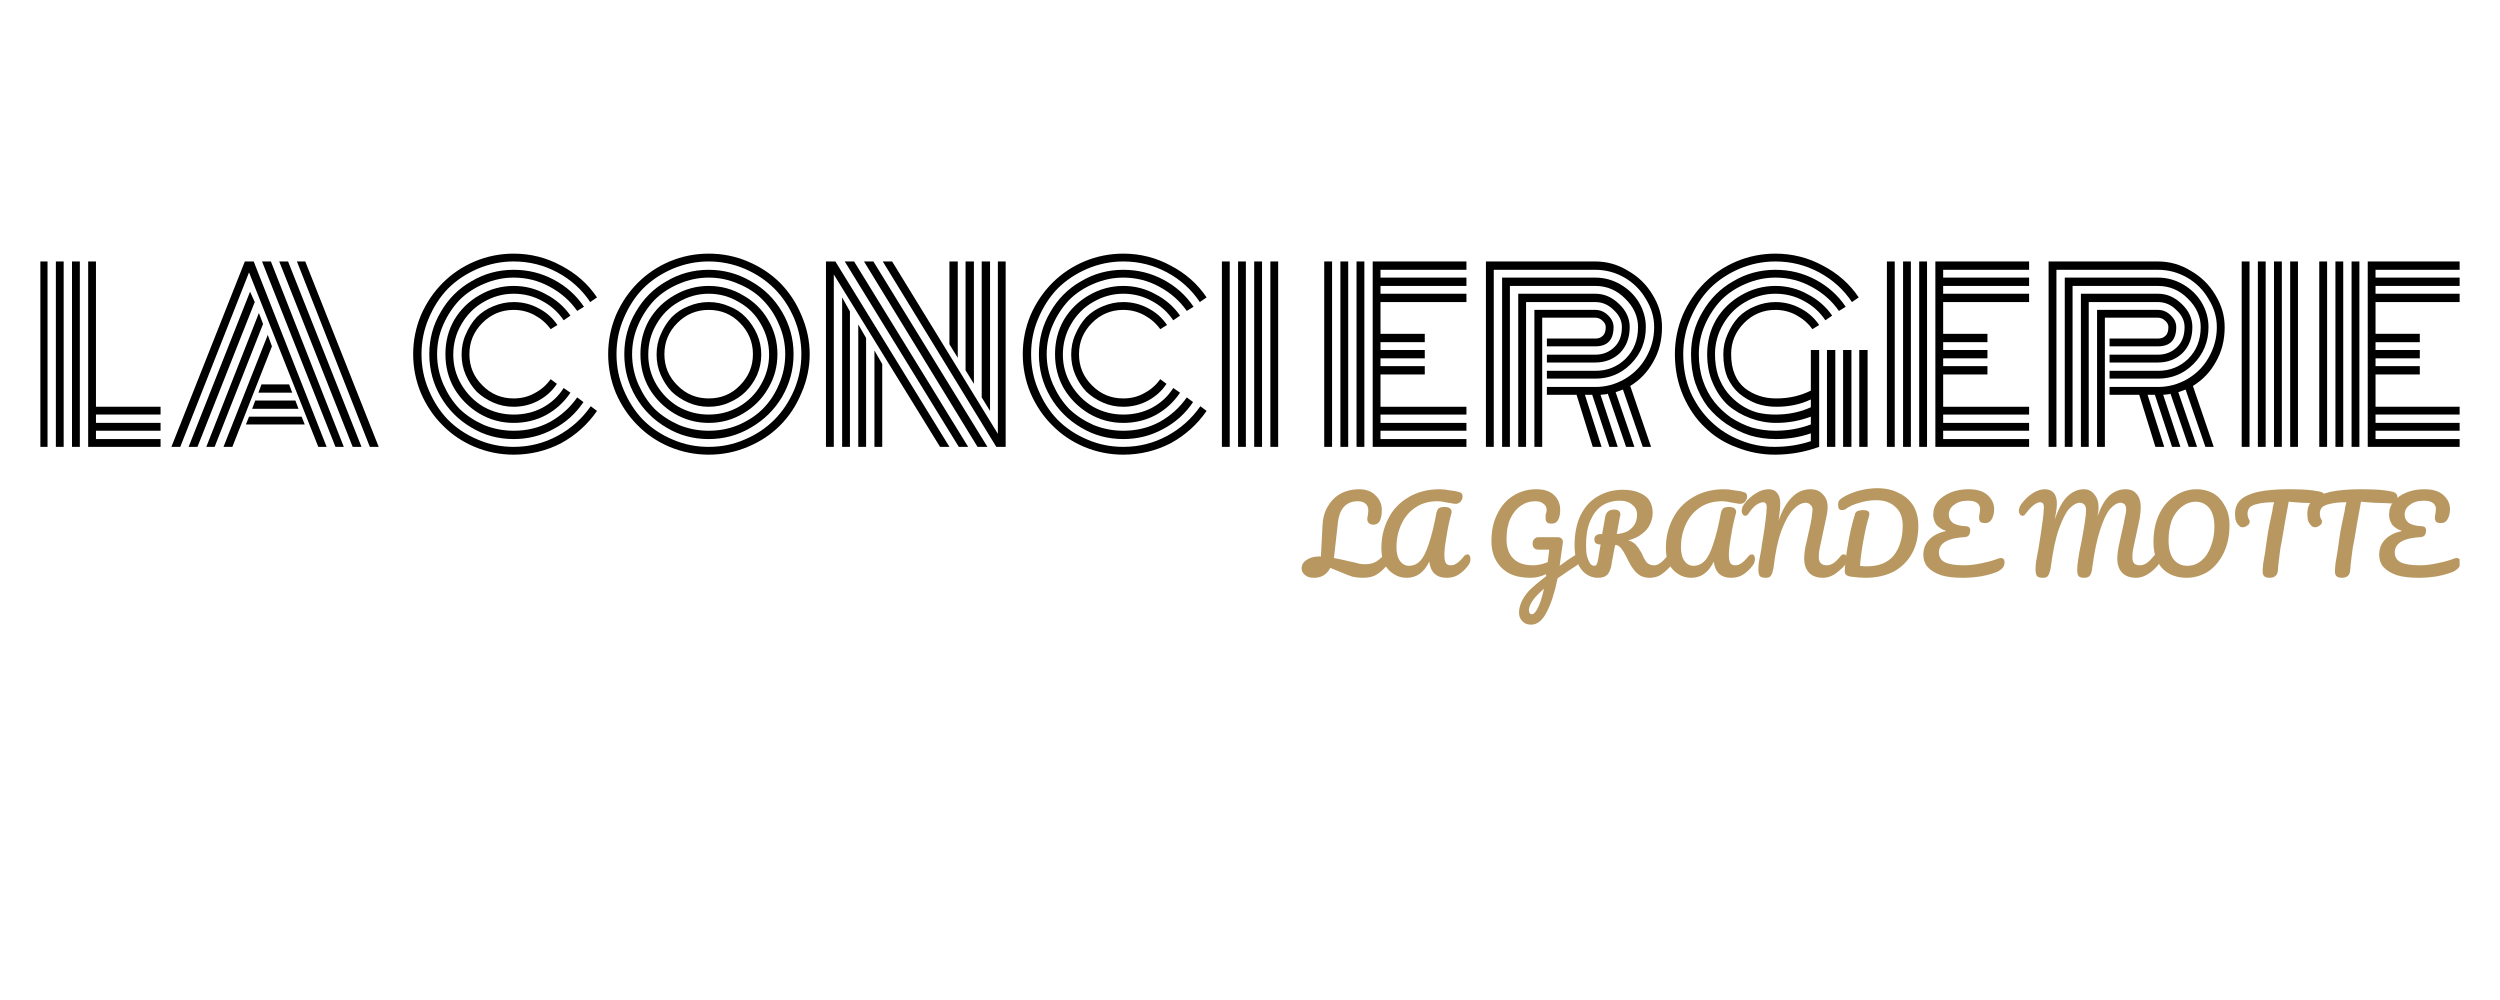 <?xml version="1.0" encoding="UTF-8" standalone="yes"?>
<svg xmlns="http://www.w3.org/2000/svg" xmlns:xlink="http://www.w3.org/1999/xlink" width="100" zoomAndPan="magnify" viewBox="0 0 75 30" height="40" preserveAspectRatio="xMidYMid meet" version="1.0">
  <defs>
    <g/>
    <clipPath id="266d7eaa72">
      <path d="M 1.211 7 L 5 7 L 5 14 L 1.211 14 Z M 1.211 7 " clip-rule="nonzero"/>
    </clipPath>
    <clipPath id="eab28286a5">
      <path d="M 69 7 L 73.789 7 L 73.789 14 L 69 14 Z M 69 7 " clip-rule="nonzero"/>
    </clipPath>
    <clipPath id="a80ad3b4b1">
      <path d="M 71 14 L 73.789 14 L 73.789 18 L 71 18 Z M 71 14 " clip-rule="nonzero"/>
    </clipPath>
  </defs>
  <g clip-path="url(#266d7eaa72)">
    <g fill="#000000" fill-opacity="1">
      <g transform="translate(0.879, 13.406)">
        <g>
          <path d="M 0.312 -5.562 L 0.547 -5.562 L 0.547 0 L 0.312 0 Z M 1.766 -5.562 L 2 -5.562 L 2 -1.203 L 3.938 -1.203 L 3.938 -0.969 L 2 -0.969 L 2 -0.719 L 3.938 -0.719 L 3.938 -0.484 L 2 -0.484 L 2 -0.234 L 3.938 -0.234 L 3.938 0 L 1.766 0 Z M 1.281 -5.562 L 1.516 -5.562 L 1.516 0 L 1.281 0 Z M 0.797 -5.562 L 1.031 -5.562 L 1.031 0 L 0.797 0 Z M 0.797 -5.562 "/>
        </g>
      </g>
    </g>
  </g>
  <g fill="#000000" fill-opacity="1">
    <g transform="translate(5.033, 13.406)">
      <g>
        <path d="M 2.719 -1.625 L 2.812 -1.875 L 3.641 -1.875 L 3.734 -1.625 Z M 2.531 -1.141 L 2.625 -1.391 L 3.828 -1.391 L 3.922 -1.141 Z M 2.344 -0.672 L 2.438 -0.906 L 4.016 -0.906 L 4.109 -0.672 Z M 0.375 0 L 0.109 0 L 2.312 -5.562 L 2.578 -5.562 L 4.766 0 L 4.516 0 L 2.438 -5.234 Z M 2.469 -4.656 L 2.609 -4.344 L 0.891 0 L 0.625 0 Z M 2.734 -4.016 L 2.859 -3.688 L 1.406 0 L 1.156 0 Z M 3 -3.359 L 3.125 -3.016 L 1.938 0 L 1.672 0 Z M 6.328 0 L 6.062 0 L 3.875 -5.562 L 4.125 -5.562 Z M 3.609 -5.562 L 5.812 0 L 5.547 0 L 3.344 -5.562 Z M 3.094 -5.562 L 5.281 0 L 5.031 0 L 2.828 -5.562 Z M 3.094 -5.562 "/>
      </g>
    </g>
  </g>
  <g fill="#000000" fill-opacity="1">
    <g transform="translate(11.463, 13.406)">
      <g/>
    </g>
  </g>
  <g fill="#000000" fill-opacity="1">
    <g transform="translate(12.207, 13.406)">
      <g>
        <path d="M 4.516 -3.656 L 4.312 -3.531 C 4.188 -3.707 4.023 -3.848 3.828 -3.953 C 3.641 -4.055 3.43 -4.109 3.203 -4.109 C 2.836 -4.109 2.523 -3.977 2.266 -3.719 C 2.004 -3.457 1.875 -3.145 1.875 -2.781 C 1.875 -2.414 2.004 -2.102 2.266 -1.844 C 2.523 -1.582 2.836 -1.453 3.203 -1.453 C 3.43 -1.453 3.641 -1.504 3.828 -1.609 C 4.023 -1.711 4.188 -1.852 4.312 -2.031 L 4.5 -1.891 C 4.363 -1.68 4.18 -1.516 3.953 -1.391 C 3.723 -1.266 3.473 -1.203 3.203 -1.203 C 2.992 -1.203 2.789 -1.242 2.594 -1.328 C 2.406 -1.41 2.238 -1.52 2.094 -1.656 C 1.957 -1.801 1.848 -1.969 1.766 -2.156 C 1.68 -2.352 1.641 -2.555 1.641 -2.766 C 1.641 -2.984 1.68 -3.188 1.766 -3.375 C 1.848 -3.57 1.957 -3.742 2.094 -3.891 C 2.238 -4.035 2.406 -4.145 2.594 -4.219 C 2.789 -4.301 2.992 -4.344 3.203 -4.344 C 3.473 -4.344 3.723 -4.281 3.953 -4.156 C 4.18 -4.039 4.367 -3.875 4.516 -3.656 Z M 4.906 -3.938 L 4.703 -3.797 C 4.535 -4.047 4.32 -4.238 4.062 -4.375 C 3.801 -4.52 3.516 -4.594 3.203 -4.594 C 2.879 -4.594 2.578 -4.508 2.297 -4.344 C 2.023 -4.188 1.805 -3.969 1.641 -3.688 C 1.473 -3.406 1.391 -3.098 1.391 -2.766 C 1.391 -2.441 1.473 -2.141 1.641 -1.859 C 1.805 -1.586 2.023 -1.367 2.297 -1.203 C 2.578 -1.047 2.879 -0.969 3.203 -0.969 C 3.516 -0.969 3.801 -1.035 4.062 -1.172 C 4.332 -1.316 4.547 -1.516 4.703 -1.766 L 4.906 -1.625 C 4.719 -1.344 4.473 -1.117 4.172 -0.953 C 3.879 -0.797 3.555 -0.719 3.203 -0.719 C 2.836 -0.719 2.492 -0.812 2.172 -1 C 1.859 -1.188 1.609 -1.438 1.422 -1.75 C 1.242 -2.062 1.156 -2.406 1.156 -2.781 C 1.156 -3.156 1.242 -3.5 1.422 -3.812 C 1.609 -4.125 1.859 -4.367 2.172 -4.547 C 2.492 -4.734 2.836 -4.828 3.203 -4.828 C 3.555 -4.828 3.879 -4.742 4.172 -4.578 C 4.473 -4.422 4.719 -4.207 4.906 -3.938 Z M 5.312 -4.203 L 5.109 -4.078 C 4.898 -4.379 4.629 -4.617 4.297 -4.797 C 3.961 -4.984 3.598 -5.078 3.203 -5.078 C 2.898 -5.078 2.602 -5.016 2.312 -4.891 C 2.031 -4.773 1.785 -4.613 1.578 -4.406 C 1.379 -4.195 1.219 -3.953 1.094 -3.672 C 0.969 -3.391 0.906 -3.094 0.906 -2.781 C 0.906 -2.469 0.969 -2.164 1.094 -1.875 C 1.219 -1.594 1.379 -1.348 1.578 -1.141 C 1.785 -0.941 2.031 -0.781 2.312 -0.656 C 2.602 -0.539 2.898 -0.484 3.203 -0.484 C 3.598 -0.484 3.961 -0.57 4.297 -0.75 C 4.629 -0.938 4.898 -1.18 5.109 -1.484 L 5.297 -1.344 C 5.066 -1 4.766 -0.727 4.391 -0.531 C 4.023 -0.332 3.629 -0.234 3.203 -0.234 C 2.742 -0.234 2.32 -0.348 1.938 -0.578 C 1.551 -0.805 1.242 -1.113 1.016 -1.5 C 0.785 -1.895 0.672 -2.32 0.672 -2.781 C 0.672 -3.238 0.785 -3.66 1.016 -4.047 C 1.242 -4.441 1.551 -4.75 1.938 -4.969 C 2.32 -5.195 2.742 -5.312 3.203 -5.312 C 3.641 -5.312 4.039 -5.211 4.406 -5.016 C 4.781 -4.816 5.082 -4.547 5.312 -4.203 Z M 5.703 -4.484 L 5.5 -4.344 C 5.25 -4.719 4.922 -5.016 4.516 -5.234 C 4.109 -5.453 3.672 -5.562 3.203 -5.562 C 2.828 -5.562 2.469 -5.488 2.125 -5.344 C 1.781 -5.195 1.484 -5 1.234 -4.75 C 0.992 -4.5 0.801 -4.203 0.656 -3.859 C 0.508 -3.516 0.438 -3.156 0.438 -2.781 C 0.438 -2.406 0.508 -2.047 0.656 -1.703 C 0.801 -1.359 0.992 -1.062 1.234 -0.812 C 1.484 -0.562 1.781 -0.363 2.125 -0.219 C 2.469 -0.07 2.828 0 3.203 0 C 3.672 0 4.109 -0.109 4.516 -0.328 C 4.922 -0.547 5.254 -0.844 5.516 -1.219 L 5.703 -1.078 C 5.422 -0.672 5.062 -0.348 4.625 -0.109 C 4.188 0.117 3.711 0.234 3.203 0.234 C 2.797 0.234 2.406 0.156 2.031 0 C 1.664 -0.156 1.348 -0.367 1.078 -0.641 C 0.805 -0.91 0.586 -1.234 0.422 -1.609 C 0.266 -1.984 0.188 -2.375 0.188 -2.781 C 0.188 -3.188 0.266 -3.578 0.422 -3.953 C 0.586 -4.328 0.805 -4.648 1.078 -4.922 C 1.348 -5.191 1.664 -5.406 2.031 -5.562 C 2.406 -5.719 2.797 -5.797 3.203 -5.797 C 3.711 -5.797 4.188 -5.676 4.625 -5.438 C 5.07 -5.207 5.43 -4.891 5.703 -4.484 Z M 5.703 -4.484 "/>
      </g>
    </g>
  </g>
  <g fill="#000000" fill-opacity="1">
    <g transform="translate(18.057, 13.406)">
      <g>
        <path d="M 2.266 -3.719 C 2.004 -3.457 1.875 -3.145 1.875 -2.781 C 1.875 -2.414 2.004 -2.102 2.266 -1.844 C 2.523 -1.582 2.836 -1.453 3.203 -1.453 C 3.578 -1.453 3.891 -1.582 4.141 -1.844 C 4.398 -2.102 4.531 -2.414 4.531 -2.781 C 4.531 -3.145 4.398 -3.457 4.141 -3.719 C 3.891 -3.977 3.578 -4.109 3.203 -4.109 C 2.836 -4.109 2.523 -3.977 2.266 -3.719 Z M 1.766 -2.156 C 1.68 -2.352 1.641 -2.555 1.641 -2.766 C 1.641 -2.984 1.68 -3.188 1.766 -3.375 C 1.848 -3.57 1.957 -3.742 2.094 -3.891 C 2.238 -4.035 2.406 -4.145 2.594 -4.219 C 2.789 -4.301 2.992 -4.344 3.203 -4.344 C 3.422 -4.344 3.625 -4.301 3.812 -4.219 C 4.008 -4.145 4.176 -4.035 4.312 -3.891 C 4.457 -3.742 4.57 -3.57 4.656 -3.375 C 4.738 -3.188 4.781 -2.984 4.781 -2.766 C 4.781 -2.555 4.738 -2.352 4.656 -2.156 C 4.57 -1.969 4.457 -1.801 4.312 -1.656 C 4.176 -1.52 4.008 -1.41 3.812 -1.328 C 3.625 -1.242 3.422 -1.203 3.203 -1.203 C 2.992 -1.203 2.789 -1.242 2.594 -1.328 C 2.406 -1.41 2.238 -1.52 2.094 -1.656 C 1.957 -1.801 1.848 -1.969 1.766 -2.156 Z M 1.641 -3.688 C 1.473 -3.406 1.391 -3.098 1.391 -2.766 C 1.391 -2.441 1.473 -2.141 1.641 -1.859 C 1.805 -1.586 2.023 -1.367 2.297 -1.203 C 2.578 -1.047 2.879 -0.969 3.203 -0.969 C 3.535 -0.969 3.836 -1.047 4.109 -1.203 C 4.391 -1.367 4.609 -1.586 4.766 -1.859 C 4.93 -2.141 5.016 -2.441 5.016 -2.766 C 5.016 -3.098 4.93 -3.406 4.766 -3.688 C 4.609 -3.969 4.391 -4.188 4.109 -4.344 C 3.836 -4.508 3.535 -4.594 3.203 -4.594 C 2.879 -4.594 2.578 -4.508 2.297 -4.344 C 2.023 -4.188 1.805 -3.969 1.641 -3.688 Z M 1.422 -1.75 C 1.242 -2.062 1.156 -2.406 1.156 -2.781 C 1.156 -3.156 1.242 -3.5 1.422 -3.812 C 1.609 -4.125 1.859 -4.367 2.172 -4.547 C 2.492 -4.734 2.836 -4.828 3.203 -4.828 C 3.578 -4.828 3.922 -4.734 4.234 -4.547 C 4.555 -4.367 4.805 -4.125 4.984 -3.812 C 5.172 -3.5 5.266 -3.156 5.266 -2.781 C 5.266 -2.406 5.172 -2.062 4.984 -1.75 C 4.805 -1.438 4.555 -1.188 4.234 -1 C 3.922 -0.812 3.578 -0.719 3.203 -0.719 C 2.836 -0.719 2.492 -0.812 2.172 -1 C 1.859 -1.188 1.609 -1.438 1.422 -1.75 Z M 1.094 -3.672 C 0.969 -3.391 0.906 -3.094 0.906 -2.781 C 0.906 -2.469 0.969 -2.164 1.094 -1.875 C 1.219 -1.594 1.379 -1.348 1.578 -1.141 C 1.785 -0.941 2.031 -0.781 2.312 -0.656 C 2.602 -0.539 2.898 -0.484 3.203 -0.484 C 3.516 -0.484 3.812 -0.539 4.094 -0.656 C 4.383 -0.781 4.629 -0.941 4.828 -1.141 C 5.035 -1.348 5.195 -1.594 5.312 -1.875 C 5.438 -2.164 5.5 -2.469 5.5 -2.781 C 5.5 -3.094 5.438 -3.391 5.312 -3.672 C 5.195 -3.953 5.035 -4.195 4.828 -4.406 C 4.629 -4.613 4.383 -4.773 4.094 -4.891 C 3.812 -5.016 3.516 -5.078 3.203 -5.078 C 2.898 -5.078 2.602 -5.016 2.312 -4.891 C 2.031 -4.773 1.785 -4.613 1.578 -4.406 C 1.379 -4.195 1.219 -3.953 1.094 -3.672 Z M 1.016 -1.5 C 0.785 -1.895 0.672 -2.32 0.672 -2.781 C 0.672 -3.238 0.785 -3.66 1.016 -4.047 C 1.242 -4.441 1.551 -4.75 1.938 -4.969 C 2.32 -5.195 2.742 -5.312 3.203 -5.312 C 3.66 -5.312 4.082 -5.195 4.469 -4.969 C 4.863 -4.75 5.176 -4.441 5.406 -4.047 C 5.633 -3.66 5.75 -3.238 5.75 -2.781 C 5.75 -2.32 5.633 -1.895 5.406 -1.5 C 5.176 -1.113 4.863 -0.805 4.469 -0.578 C 4.082 -0.348 3.66 -0.234 3.203 -0.234 C 2.742 -0.234 2.32 -0.348 1.938 -0.578 C 1.551 -0.805 1.242 -1.113 1.016 -1.5 Z M 0.656 -3.859 C 0.508 -3.516 0.438 -3.156 0.438 -2.781 C 0.438 -2.406 0.508 -2.047 0.656 -1.703 C 0.801 -1.359 0.992 -1.062 1.234 -0.812 C 1.484 -0.562 1.781 -0.363 2.125 -0.219 C 2.469 -0.07 2.828 0 3.203 0 C 3.578 0 3.938 -0.07 4.281 -0.219 C 4.625 -0.363 4.922 -0.562 5.172 -0.812 C 5.422 -1.062 5.617 -1.359 5.766 -1.703 C 5.91 -2.047 5.984 -2.406 5.984 -2.781 C 5.984 -3.156 5.91 -3.516 5.766 -3.859 C 5.617 -4.203 5.422 -4.5 5.172 -4.75 C 4.922 -5 4.625 -5.195 4.281 -5.344 C 3.938 -5.488 3.578 -5.562 3.203 -5.562 C 2.828 -5.562 2.469 -5.488 2.125 -5.344 C 1.781 -5.195 1.484 -5 1.234 -4.75 C 0.992 -4.5 0.801 -4.203 0.656 -3.859 Z M 0.422 -1.609 C 0.266 -1.984 0.188 -2.375 0.188 -2.781 C 0.188 -3.188 0.266 -3.578 0.422 -3.953 C 0.586 -4.328 0.805 -4.648 1.078 -4.922 C 1.348 -5.191 1.664 -5.406 2.031 -5.562 C 2.406 -5.719 2.797 -5.797 3.203 -5.797 C 3.617 -5.797 4.008 -5.719 4.375 -5.562 C 4.75 -5.406 5.07 -5.191 5.344 -4.922 C 5.613 -4.648 5.828 -4.328 5.984 -3.953 C 6.148 -3.578 6.234 -3.188 6.234 -2.781 C 6.234 -2.375 6.148 -1.984 5.984 -1.609 C 5.828 -1.234 5.613 -0.91 5.344 -0.641 C 5.07 -0.367 4.75 -0.156 4.375 0 C 4.008 0.156 3.617 0.234 3.203 0.234 C 2.797 0.234 2.406 0.156 2.031 0 C 1.664 -0.156 1.348 -0.367 1.078 -0.641 C 0.805 -0.91 0.586 -1.234 0.422 -1.609 Z M 0.422 -1.609 "/>
      </g>
    </g>
  </g>
  <g fill="#000000" fill-opacity="1">
    <g transform="translate(24.467, 13.406)">
      <g>
        <path d="M 4.266 -2.672 L 4.016 -3.078 L 4.016 -5.562 L 4.266 -5.562 Z M 4.75 -1.891 L 4.5 -2.297 L 4.5 -5.562 L 4.75 -5.562 Z M 5.234 -1.078 L 4.984 -1.484 L 4.984 -5.562 L 5.234 -5.562 Z M 1.766 -2.891 L 2 -2.484 L 2 0 L 1.766 0 Z M 1.281 -3.672 L 1.516 -3.266 L 1.516 0 L 1.281 0 Z M 0.797 -4.484 L 1.031 -4.062 L 1.031 0 L 0.797 0 Z M 0.875 -5.562 L 1.156 -5.562 L 4.578 0 L 4.297 0 Z M 1.453 -5.562 L 1.734 -5.562 L 5.156 0 L 4.859 0 Z M 2.016 -5.562 L 2.297 -5.562 L 5.469 -0.391 L 5.469 -5.562 L 5.703 -5.562 L 5.703 0 C 5.703 0 5.609 0 5.422 0 Z M 0.547 -5.172 L 0.547 0 L 0.312 0 L 0.312 -5.562 C 0.312 -5.562 0.406 -5.562 0.594 -5.562 L 4.016 0 L 3.734 0 Z M 0.547 -5.172 "/>
      </g>
    </g>
  </g>
  <g fill="#000000" fill-opacity="1">
    <g transform="translate(30.495, 13.406)">
      <g>
        <path d="M 4.516 -3.656 L 4.312 -3.531 C 4.188 -3.707 4.023 -3.848 3.828 -3.953 C 3.641 -4.055 3.43 -4.109 3.203 -4.109 C 2.836 -4.109 2.523 -3.977 2.266 -3.719 C 2.004 -3.457 1.875 -3.145 1.875 -2.781 C 1.875 -2.414 2.004 -2.102 2.266 -1.844 C 2.523 -1.582 2.836 -1.453 3.203 -1.453 C 3.43 -1.453 3.641 -1.504 3.828 -1.609 C 4.023 -1.711 4.188 -1.852 4.312 -2.031 L 4.5 -1.891 C 4.363 -1.68 4.18 -1.516 3.953 -1.391 C 3.723 -1.266 3.473 -1.203 3.203 -1.203 C 2.992 -1.203 2.789 -1.242 2.594 -1.328 C 2.406 -1.41 2.238 -1.52 2.094 -1.656 C 1.957 -1.801 1.848 -1.969 1.766 -2.156 C 1.68 -2.352 1.641 -2.555 1.641 -2.766 C 1.641 -2.984 1.68 -3.188 1.766 -3.375 C 1.848 -3.57 1.957 -3.742 2.094 -3.891 C 2.238 -4.035 2.406 -4.145 2.594 -4.219 C 2.789 -4.301 2.992 -4.344 3.203 -4.344 C 3.473 -4.344 3.723 -4.281 3.953 -4.156 C 4.18 -4.039 4.367 -3.875 4.516 -3.656 Z M 4.906 -3.938 L 4.703 -3.797 C 4.535 -4.047 4.32 -4.238 4.062 -4.375 C 3.801 -4.52 3.516 -4.594 3.203 -4.594 C 2.879 -4.594 2.578 -4.508 2.297 -4.344 C 2.023 -4.188 1.805 -3.969 1.641 -3.688 C 1.473 -3.406 1.391 -3.098 1.391 -2.766 C 1.391 -2.441 1.473 -2.141 1.641 -1.859 C 1.805 -1.586 2.023 -1.367 2.297 -1.203 C 2.578 -1.047 2.879 -0.969 3.203 -0.969 C 3.516 -0.969 3.801 -1.035 4.062 -1.172 C 4.332 -1.316 4.547 -1.516 4.703 -1.766 L 4.906 -1.625 C 4.719 -1.344 4.473 -1.117 4.172 -0.953 C 3.879 -0.797 3.555 -0.719 3.203 -0.719 C 2.836 -0.719 2.492 -0.812 2.172 -1 C 1.859 -1.188 1.609 -1.438 1.422 -1.75 C 1.242 -2.062 1.156 -2.406 1.156 -2.781 C 1.156 -3.156 1.242 -3.5 1.422 -3.812 C 1.609 -4.125 1.859 -4.367 2.172 -4.547 C 2.492 -4.734 2.836 -4.828 3.203 -4.828 C 3.555 -4.828 3.879 -4.742 4.172 -4.578 C 4.473 -4.422 4.719 -4.207 4.906 -3.938 Z M 5.312 -4.203 L 5.109 -4.078 C 4.898 -4.379 4.629 -4.617 4.297 -4.797 C 3.961 -4.984 3.598 -5.078 3.203 -5.078 C 2.898 -5.078 2.602 -5.016 2.312 -4.891 C 2.031 -4.773 1.785 -4.613 1.578 -4.406 C 1.379 -4.195 1.219 -3.953 1.094 -3.672 C 0.969 -3.391 0.906 -3.094 0.906 -2.781 C 0.906 -2.469 0.969 -2.164 1.094 -1.875 C 1.219 -1.594 1.379 -1.348 1.578 -1.141 C 1.785 -0.941 2.031 -0.781 2.312 -0.656 C 2.602 -0.539 2.898 -0.484 3.203 -0.484 C 3.598 -0.484 3.961 -0.57 4.297 -0.75 C 4.629 -0.938 4.898 -1.18 5.109 -1.484 L 5.297 -1.344 C 5.066 -1 4.766 -0.727 4.391 -0.531 C 4.023 -0.332 3.629 -0.234 3.203 -0.234 C 2.742 -0.234 2.32 -0.348 1.938 -0.578 C 1.551 -0.805 1.242 -1.113 1.016 -1.5 C 0.785 -1.895 0.672 -2.32 0.672 -2.781 C 0.672 -3.238 0.785 -3.66 1.016 -4.047 C 1.242 -4.441 1.551 -4.75 1.938 -4.969 C 2.32 -5.195 2.742 -5.312 3.203 -5.312 C 3.641 -5.312 4.039 -5.211 4.406 -5.016 C 4.781 -4.816 5.082 -4.547 5.312 -4.203 Z M 5.703 -4.484 L 5.5 -4.344 C 5.25 -4.719 4.922 -5.016 4.516 -5.234 C 4.109 -5.453 3.672 -5.562 3.203 -5.562 C 2.828 -5.562 2.469 -5.488 2.125 -5.344 C 1.781 -5.195 1.484 -5 1.234 -4.75 C 0.992 -4.5 0.801 -4.203 0.656 -3.859 C 0.508 -3.516 0.438 -3.156 0.438 -2.781 C 0.438 -2.406 0.508 -2.047 0.656 -1.703 C 0.801 -1.359 0.992 -1.062 1.234 -0.812 C 1.484 -0.562 1.781 -0.363 2.125 -0.219 C 2.469 -0.07 2.828 0 3.203 0 C 3.672 0 4.109 -0.109 4.516 -0.328 C 4.922 -0.547 5.254 -0.844 5.516 -1.219 L 5.703 -1.078 C 5.422 -0.672 5.062 -0.348 4.625 -0.109 C 4.188 0.117 3.711 0.234 3.203 0.234 C 2.797 0.234 2.406 0.156 2.031 0 C 1.664 -0.156 1.348 -0.367 1.078 -0.641 C 0.805 -0.91 0.586 -1.234 0.422 -1.609 C 0.266 -1.984 0.188 -2.375 0.188 -2.781 C 0.188 -3.188 0.266 -3.578 0.422 -3.953 C 0.586 -4.328 0.805 -4.648 1.078 -4.922 C 1.348 -5.191 1.664 -5.406 2.031 -5.562 C 2.406 -5.719 2.797 -5.797 3.203 -5.797 C 3.711 -5.797 4.188 -5.676 4.625 -5.438 C 5.07 -5.207 5.43 -4.891 5.703 -4.484 Z M 5.703 -4.484 "/>
      </g>
    </g>
  </g>
  <g fill="#000000" fill-opacity="1">
    <g transform="translate(36.345, 13.406)">
      <g>
        <path d="M 1.766 -5.562 L 2 -5.562 L 2 0 L 1.766 0 Z M 1.281 -5.562 L 1.516 -5.562 L 1.516 0 L 1.281 0 Z M 0.797 -5.562 L 1.031 -5.562 L 1.031 0 L 0.797 0 Z M 0.312 -5.562 L 0.547 -5.562 L 0.547 0 L 0.312 0 Z M 0.312 -5.562 "/>
      </g>
    </g>
  </g>
  <g fill="#000000" fill-opacity="1">
    <g transform="translate(38.671, 13.406)">
      <g/>
    </g>
  </g>
  <g fill="#000000" fill-opacity="1">
    <g transform="translate(39.415, 13.406)">
      <g>
        <path d="M 1.516 0 L 1.281 0 L 1.281 -5.562 L 1.516 -5.562 Z M 1.031 0 L 0.797 0 L 0.797 -5.562 L 1.031 -5.562 Z M 0.547 0 L 0.312 0 L 0.312 -5.562 L 0.547 -5.562 Z M 2 -1.203 L 4.578 -1.203 L 4.578 -0.969 L 2 -0.969 L 2 -0.719 L 4.578 -0.719 L 4.578 -0.484 L 2 -0.484 L 2 -0.234 L 4.578 -0.234 L 4.578 0 L 1.766 0 L 1.766 -5.562 L 4.578 -5.562 L 4.578 -5.312 L 2 -5.312 L 2 -5.078 L 4.578 -5.078 L 4.578 -4.828 L 2 -4.828 L 2 -4.594 L 4.578 -4.594 L 4.578 -4.344 L 2 -4.344 L 2 -3.391 L 3.328 -3.391 L 3.328 -3.141 L 2 -3.141 L 2 -2.906 L 3.328 -2.906 L 3.328 -2.656 L 2 -2.656 L 2 -2.422 L 3.328 -2.422 L 3.328 -2.172 L 2 -2.172 Z M 2 -1.203 "/>
      </g>
    </g>
  </g>
  <g fill="#000000" fill-opacity="1">
    <g transform="translate(44.266, 13.406)">
      <g>
        <path d="M 2.141 -2.766 L 3.594 -2.766 C 3.812 -2.766 4 -2.836 4.156 -2.984 C 4.312 -3.129 4.391 -3.332 4.391 -3.594 C 4.391 -3.789 4.305 -3.961 4.141 -4.109 C 3.984 -4.266 3.801 -4.344 3.594 -4.344 L 1.516 -4.344 L 1.516 0 L 1.281 0 L 1.281 -4.594 L 3.594 -4.594 C 3.863 -4.594 4.102 -4.488 4.312 -4.281 C 4.52 -4.082 4.625 -3.852 4.625 -3.594 C 4.625 -3.27 4.523 -3.008 4.328 -2.812 C 4.129 -2.625 3.883 -2.531 3.594 -2.531 L 2.141 -2.531 Z M 2.141 -2.281 L 3.594 -2.281 C 3.945 -2.281 4.25 -2.398 4.5 -2.641 C 4.75 -2.891 4.875 -3.207 4.875 -3.594 C 4.875 -3.914 4.742 -4.203 4.484 -4.453 C 4.234 -4.703 3.938 -4.828 3.594 -4.828 L 1.031 -4.828 L 1.031 0 L 0.797 0 L 0.797 -5.078 L 3.594 -5.078 C 3.863 -5.078 4.113 -5.008 4.344 -4.875 C 4.582 -4.738 4.77 -4.555 4.906 -4.328 C 5.039 -4.098 5.109 -3.852 5.109 -3.594 C 5.109 -3.156 4.957 -2.785 4.656 -2.484 C 4.363 -2.191 4.008 -2.047 3.594 -2.047 L 2.141 -2.047 Z M 2.141 -1.797 L 3.594 -1.797 C 3.906 -1.797 4.195 -1.875 4.469 -2.031 C 4.738 -2.188 4.953 -2.398 5.109 -2.672 C 5.273 -2.953 5.359 -3.258 5.359 -3.594 C 5.359 -3.895 5.273 -4.176 5.109 -4.438 C 4.953 -4.707 4.738 -4.922 4.469 -5.078 C 4.195 -5.234 3.906 -5.312 3.594 -5.312 L 0.547 -5.312 L 0.547 0 L 0.312 0 L 0.312 -5.562 L 3.594 -5.562 C 3.945 -5.562 4.273 -5.469 4.578 -5.281 C 4.891 -5.102 5.133 -4.863 5.312 -4.562 C 5.5 -4.258 5.594 -3.938 5.594 -3.594 C 5.594 -3.195 5.504 -2.848 5.328 -2.547 C 5.16 -2.242 4.93 -2.004 4.641 -1.828 L 5.266 0 L 5.016 0 L 4.422 -1.719 C 4.328 -1.688 4.254 -1.66 4.203 -1.641 L 4.766 0 L 4.516 0 L 3.969 -1.594 C 3.945 -1.582 3.875 -1.57 3.75 -1.562 L 4.266 0 L 4.016 0 L 3.5 -1.562 L 3.281 -1.562 L 3.781 0 L 3.516 0 L 3.031 -1.562 L 2.141 -1.562 Z M 2 0 L 1.766 0 L 1.766 -4.109 L 3.594 -4.109 C 3.738 -4.109 3.863 -4.055 3.969 -3.953 C 4.082 -3.848 4.141 -3.727 4.141 -3.594 C 4.141 -3.207 3.957 -3.016 3.594 -3.016 L 2.141 -3.016 L 2.141 -3.25 L 3.594 -3.25 C 3.688 -3.25 3.758 -3.273 3.812 -3.328 C 3.875 -3.379 3.906 -3.469 3.906 -3.594 C 3.906 -3.664 3.875 -3.727 3.812 -3.781 C 3.75 -3.844 3.676 -3.875 3.594 -3.875 L 2 -3.875 Z M 2 0 "/>
      </g>
    </g>
  </g>
  <g fill="#000000" fill-opacity="1">
    <g transform="translate(50.059, 13.406)">
      <g>
        <path d="M 4.75 -2.906 L 5 -2.906 L 5 0 L 4.75 0 Z M 5.719 -2.906 L 5.969 -2.906 L 5.969 0 L 5.719 0 Z M 5.234 -2.906 L 5.484 -2.906 L 5.484 0 L 5.234 0 Z M 4.516 -2.906 L 4.516 0 C 4.086 0.156 3.645 0.234 3.188 0.234 C 2.789 0.234 2.41 0.16 2.047 0.016 C 1.68 -0.117 1.363 -0.316 1.094 -0.578 C 0.82 -0.836 0.602 -1.156 0.438 -1.531 C 0.27 -1.914 0.188 -2.332 0.188 -2.781 C 0.188 -3.188 0.266 -3.578 0.422 -3.953 C 0.586 -4.328 0.805 -4.648 1.078 -4.922 C 1.348 -5.191 1.664 -5.406 2.031 -5.562 C 2.406 -5.719 2.797 -5.797 3.203 -5.797 C 3.711 -5.797 4.188 -5.676 4.625 -5.438 C 5.07 -5.207 5.43 -4.891 5.703 -4.484 L 5.5 -4.344 C 5.25 -4.719 4.922 -5.016 4.516 -5.234 C 4.109 -5.453 3.672 -5.562 3.203 -5.562 C 2.828 -5.562 2.469 -5.488 2.125 -5.344 C 1.781 -5.195 1.484 -5 1.234 -4.75 C 0.992 -4.5 0.801 -4.203 0.656 -3.859 C 0.508 -3.516 0.438 -3.156 0.438 -2.781 C 0.438 -2.375 0.508 -1.992 0.656 -1.641 C 0.812 -1.297 1.016 -1.004 1.266 -0.766 C 1.516 -0.523 1.805 -0.336 2.141 -0.203 C 2.473 -0.066 2.816 0 3.172 0 C 3.555 0 3.922 -0.055 4.266 -0.172 L 4.266 -0.406 C 3.93 -0.289 3.582 -0.234 3.219 -0.234 C 2.945 -0.234 2.688 -0.27 2.438 -0.344 C 2.188 -0.426 1.953 -0.539 1.734 -0.688 C 1.523 -0.832 1.336 -1.004 1.172 -1.203 C 1.016 -1.41 0.891 -1.648 0.797 -1.922 C 0.711 -2.191 0.672 -2.477 0.672 -2.781 C 0.672 -3.238 0.785 -3.66 1.016 -4.047 C 1.242 -4.441 1.551 -4.75 1.938 -4.969 C 2.32 -5.195 2.742 -5.312 3.203 -5.312 C 3.641 -5.312 4.039 -5.211 4.406 -5.016 C 4.781 -4.816 5.082 -4.547 5.312 -4.203 L 5.109 -4.078 C 4.898 -4.379 4.629 -4.617 4.297 -4.797 C 3.961 -4.984 3.598 -5.078 3.203 -5.078 C 2.898 -5.078 2.602 -5.016 2.312 -4.891 C 2.031 -4.773 1.785 -4.613 1.578 -4.406 C 1.379 -4.195 1.219 -3.953 1.094 -3.672 C 0.969 -3.391 0.906 -3.094 0.906 -2.781 C 0.906 -2.5 0.945 -2.234 1.031 -1.984 C 1.113 -1.742 1.227 -1.531 1.375 -1.344 C 1.52 -1.164 1.688 -1.008 1.875 -0.875 C 2.07 -0.75 2.281 -0.648 2.5 -0.578 C 2.727 -0.516 2.961 -0.484 3.203 -0.484 C 3.578 -0.484 3.93 -0.547 4.266 -0.672 L 4.266 -0.906 C 3.93 -0.781 3.586 -0.719 3.234 -0.719 C 2.961 -0.719 2.703 -0.766 2.453 -0.859 C 2.203 -0.953 1.977 -1.082 1.781 -1.25 C 1.594 -1.426 1.441 -1.645 1.328 -1.906 C 1.211 -2.164 1.156 -2.457 1.156 -2.781 C 1.156 -3.156 1.242 -3.5 1.422 -3.812 C 1.609 -4.125 1.859 -4.367 2.172 -4.547 C 2.492 -4.734 2.836 -4.828 3.203 -4.828 C 3.555 -4.828 3.879 -4.742 4.172 -4.578 C 4.473 -4.422 4.719 -4.207 4.906 -3.938 L 4.703 -3.797 C 4.535 -4.047 4.32 -4.238 4.062 -4.375 C 3.801 -4.52 3.516 -4.594 3.203 -4.594 C 2.879 -4.594 2.578 -4.508 2.297 -4.344 C 2.023 -4.188 1.805 -3.969 1.641 -3.688 C 1.473 -3.406 1.391 -3.102 1.391 -2.781 C 1.391 -2.551 1.422 -2.336 1.484 -2.141 C 1.555 -1.941 1.648 -1.77 1.766 -1.625 C 1.879 -1.488 2.008 -1.367 2.156 -1.266 C 2.312 -1.16 2.477 -1.082 2.656 -1.031 C 2.832 -0.988 3.016 -0.969 3.203 -0.969 C 3.586 -0.969 3.941 -1.039 4.266 -1.188 L 4.266 -1.422 C 3.953 -1.273 3.609 -1.203 3.234 -1.203 C 3.023 -1.203 2.828 -1.234 2.641 -1.297 C 2.453 -1.367 2.281 -1.469 2.125 -1.594 C 1.977 -1.719 1.859 -1.879 1.766 -2.078 C 1.68 -2.285 1.641 -2.52 1.641 -2.781 C 1.641 -2.988 1.68 -3.188 1.766 -3.375 C 1.848 -3.57 1.957 -3.742 2.094 -3.891 C 2.238 -4.035 2.406 -4.145 2.594 -4.219 C 2.789 -4.301 2.992 -4.344 3.203 -4.344 C 3.473 -4.344 3.723 -4.281 3.953 -4.156 C 4.18 -4.039 4.367 -3.875 4.516 -3.656 L 4.312 -3.531 C 4.188 -3.707 4.023 -3.848 3.828 -3.953 C 3.641 -4.055 3.43 -4.109 3.203 -4.109 C 2.836 -4.109 2.523 -3.977 2.266 -3.719 C 2.004 -3.457 1.875 -3.145 1.875 -2.781 C 1.875 -2.551 1.91 -2.348 1.984 -2.172 C 2.055 -2.004 2.156 -1.867 2.281 -1.766 C 2.414 -1.66 2.562 -1.582 2.719 -1.531 C 2.875 -1.477 3.047 -1.453 3.234 -1.453 C 3.609 -1.453 3.953 -1.531 4.266 -1.688 L 4.266 -2.906 Z M 4.516 -2.906 "/>
      </g>
    </g>
  </g>
  <g fill="#000000" fill-opacity="1">
    <g transform="translate(56.295, 13.406)">
      <g>
        <path d="M 1.516 0 L 1.281 0 L 1.281 -5.562 L 1.516 -5.562 Z M 1.031 0 L 0.797 0 L 0.797 -5.562 L 1.031 -5.562 Z M 0.547 0 L 0.312 0 L 0.312 -5.562 L 0.547 -5.562 Z M 2 -1.203 L 4.578 -1.203 L 4.578 -0.969 L 2 -0.969 L 2 -0.719 L 4.578 -0.719 L 4.578 -0.484 L 2 -0.484 L 2 -0.234 L 4.578 -0.234 L 4.578 0 L 1.766 0 L 1.766 -5.562 L 4.578 -5.562 L 4.578 -5.312 L 2 -5.312 L 2 -5.078 L 4.578 -5.078 L 4.578 -4.828 L 2 -4.828 L 2 -4.594 L 4.578 -4.594 L 4.578 -4.344 L 2 -4.344 L 2 -3.391 L 3.328 -3.391 L 3.328 -3.141 L 2 -3.141 L 2 -2.906 L 3.328 -2.906 L 3.328 -2.656 L 2 -2.656 L 2 -2.422 L 3.328 -2.422 L 3.328 -2.172 L 2 -2.172 Z M 2 -1.203 "/>
      </g>
    </g>
  </g>
  <g fill="#000000" fill-opacity="1">
    <g transform="translate(61.146, 13.406)">
      <g>
        <path d="M 2.141 -2.766 L 3.594 -2.766 C 3.812 -2.766 4 -2.836 4.156 -2.984 C 4.312 -3.129 4.391 -3.332 4.391 -3.594 C 4.391 -3.789 4.305 -3.961 4.141 -4.109 C 3.984 -4.266 3.801 -4.344 3.594 -4.344 L 1.516 -4.344 L 1.516 0 L 1.281 0 L 1.281 -4.594 L 3.594 -4.594 C 3.863 -4.594 4.102 -4.488 4.312 -4.281 C 4.52 -4.082 4.625 -3.852 4.625 -3.594 C 4.625 -3.27 4.523 -3.008 4.328 -2.812 C 4.129 -2.625 3.883 -2.531 3.594 -2.531 L 2.141 -2.531 Z M 2.141 -2.281 L 3.594 -2.281 C 3.945 -2.281 4.25 -2.398 4.5 -2.641 C 4.75 -2.891 4.875 -3.207 4.875 -3.594 C 4.875 -3.914 4.742 -4.203 4.484 -4.453 C 4.234 -4.703 3.938 -4.828 3.594 -4.828 L 1.031 -4.828 L 1.031 0 L 0.797 0 L 0.797 -5.078 L 3.594 -5.078 C 3.863 -5.078 4.113 -5.008 4.344 -4.875 C 4.582 -4.738 4.77 -4.555 4.906 -4.328 C 5.039 -4.098 5.109 -3.852 5.109 -3.594 C 5.109 -3.156 4.957 -2.785 4.656 -2.484 C 4.363 -2.191 4.008 -2.047 3.594 -2.047 L 2.141 -2.047 Z M 2.141 -1.797 L 3.594 -1.797 C 3.906 -1.797 4.195 -1.875 4.469 -2.031 C 4.738 -2.188 4.953 -2.398 5.109 -2.672 C 5.273 -2.953 5.359 -3.258 5.359 -3.594 C 5.359 -3.895 5.273 -4.176 5.109 -4.438 C 4.953 -4.707 4.738 -4.922 4.469 -5.078 C 4.195 -5.234 3.906 -5.312 3.594 -5.312 L 0.547 -5.312 L 0.547 0 L 0.312 0 L 0.312 -5.562 L 3.594 -5.562 C 3.945 -5.562 4.273 -5.469 4.578 -5.281 C 4.891 -5.102 5.133 -4.863 5.312 -4.562 C 5.5 -4.258 5.594 -3.938 5.594 -3.594 C 5.594 -3.195 5.504 -2.848 5.328 -2.547 C 5.16 -2.242 4.93 -2.004 4.641 -1.828 L 5.266 0 L 5.016 0 L 4.422 -1.719 C 4.328 -1.688 4.254 -1.66 4.203 -1.641 L 4.766 0 L 4.516 0 L 3.969 -1.594 C 3.945 -1.582 3.875 -1.57 3.75 -1.562 L 4.266 0 L 4.016 0 L 3.5 -1.562 L 3.281 -1.562 L 3.781 0 L 3.516 0 L 3.031 -1.562 L 2.141 -1.562 Z M 2 0 L 1.766 0 L 1.766 -4.109 L 3.594 -4.109 C 3.738 -4.109 3.863 -4.055 3.969 -3.953 C 4.082 -3.848 4.141 -3.727 4.141 -3.594 C 4.141 -3.207 3.957 -3.016 3.594 -3.016 L 2.141 -3.016 L 2.141 -3.25 L 3.594 -3.25 C 3.688 -3.25 3.758 -3.273 3.812 -3.328 C 3.875 -3.379 3.906 -3.469 3.906 -3.594 C 3.906 -3.664 3.875 -3.727 3.812 -3.781 C 3.75 -3.844 3.676 -3.875 3.594 -3.875 L 2 -3.875 Z M 2 0 "/>
      </g>
    </g>
  </g>
  <g fill="#000000" fill-opacity="1">
    <g transform="translate(66.939, 13.406)">
      <g>
        <path d="M 1.766 -5.562 L 2 -5.562 L 2 0 L 1.766 0 Z M 1.281 -5.562 L 1.516 -5.562 L 1.516 0 L 1.281 0 Z M 0.797 -5.562 L 1.031 -5.562 L 1.031 0 L 0.797 0 Z M 0.312 -5.562 L 0.547 -5.562 L 0.547 0 L 0.312 0 Z M 0.312 -5.562 "/>
      </g>
    </g>
  </g>
  <g clip-path="url(#eab28286a5)">
    <g fill="#000000" fill-opacity="1">
      <g transform="translate(69.266, 13.406)">
        <g>
          <path d="M 1.516 0 L 1.281 0 L 1.281 -5.562 L 1.516 -5.562 Z M 1.031 0 L 0.797 0 L 0.797 -5.562 L 1.031 -5.562 Z M 0.547 0 L 0.312 0 L 0.312 -5.562 L 0.547 -5.562 Z M 2 -1.203 L 4.578 -1.203 L 4.578 -0.969 L 2 -0.969 L 2 -0.719 L 4.578 -0.719 L 4.578 -0.484 L 2 -0.484 L 2 -0.234 L 4.578 -0.234 L 4.578 0 L 1.766 0 L 1.766 -5.562 L 4.578 -5.562 L 4.578 -5.312 L 2 -5.312 L 2 -5.078 L 4.578 -5.078 L 4.578 -4.828 L 2 -4.828 L 2 -4.594 L 4.578 -4.594 L 4.578 -4.344 L 2 -4.344 L 2 -3.391 L 3.328 -3.391 L 3.328 -3.141 L 2 -3.141 L 2 -2.906 L 3.328 -2.906 L 3.328 -2.656 L 2 -2.656 L 2 -2.422 L 3.328 -2.422 L 3.328 -2.172 L 2 -2.172 Z M 2 -1.203 "/>
        </g>
      </g>
    </g>
  </g>
  <g fill="#b89860" fill-opacity="1">
    <g transform="translate(39.174, 17.318)">
      <g>
        <path d="M 2.406 -0.688 C 2.438 -0.688 2.457 -0.676 2.469 -0.656 C 2.488 -0.633 2.5 -0.598 2.5 -0.547 C 2.5 -0.473 2.477 -0.41 2.438 -0.359 C 2.32 -0.223 2.207 -0.125 2.094 -0.062 C 1.988 -0.008 1.859 0.016 1.703 0.016 C 1.598 0.016 1.5 0.004 1.406 -0.016 C 1.312 -0.047 1.203 -0.086 1.078 -0.141 C 0.953 -0.191 0.836 -0.238 0.734 -0.281 C 0.629 -0.082 0.469 0.016 0.25 0.016 C 0.133 0.016 0.047 -0.008 -0.016 -0.062 C -0.086 -0.113 -0.125 -0.18 -0.125 -0.266 C -0.125 -0.367 -0.078 -0.453 0.016 -0.516 C 0.117 -0.586 0.25 -0.625 0.406 -0.625 L 0.453 -0.625 L 0.5 -1.531 C 0.508 -1.738 0.547 -1.906 0.609 -2.031 C 0.672 -2.164 0.758 -2.285 0.875 -2.391 C 0.969 -2.473 1.078 -2.535 1.203 -2.578 C 1.328 -2.617 1.457 -2.641 1.594 -2.641 C 1.812 -2.641 1.977 -2.578 2.094 -2.453 C 2.219 -2.336 2.281 -2.191 2.281 -2.016 C 2.281 -1.879 2.258 -1.77 2.219 -1.688 C 2.176 -1.613 2.113 -1.578 2.031 -1.578 C 1.969 -1.578 1.922 -1.594 1.891 -1.625 C 1.859 -1.656 1.844 -1.695 1.844 -1.75 C 1.844 -1.77 1.848 -1.801 1.859 -1.844 C 1.867 -1.906 1.875 -1.957 1.875 -2 C 1.875 -2.094 1.848 -2.16 1.797 -2.203 C 1.742 -2.254 1.664 -2.281 1.562 -2.281 C 1.383 -2.281 1.242 -2.223 1.141 -2.109 C 1.035 -1.992 0.973 -1.805 0.953 -1.547 L 0.875 -0.844 C 0.863 -0.738 0.852 -0.648 0.844 -0.578 C 0.969 -0.555 1.133 -0.52 1.344 -0.469 C 1.457 -0.445 1.547 -0.426 1.609 -0.406 C 1.672 -0.395 1.723 -0.391 1.766 -0.391 C 1.891 -0.391 1.992 -0.41 2.078 -0.453 C 2.16 -0.492 2.242 -0.562 2.328 -0.656 C 2.348 -0.676 2.375 -0.688 2.406 -0.688 Z M 2.406 -0.688 "/>
      </g>
    </g>
  </g>
  <g fill="#b89860" fill-opacity="1">
    <g transform="translate(41.269, 17.318)">
      <g>
        <path d="M 0.938 0.016 C 0.789 0.016 0.66 -0.02 0.547 -0.094 C 0.43 -0.164 0.336 -0.266 0.266 -0.391 C 0.203 -0.523 0.172 -0.688 0.172 -0.875 C 0.172 -1.188 0.238 -1.477 0.375 -1.75 C 0.508 -2.02 0.707 -2.234 0.969 -2.391 C 1.238 -2.555 1.555 -2.641 1.922 -2.641 C 2.016 -2.641 2.113 -2.629 2.219 -2.609 C 2.332 -2.598 2.438 -2.578 2.531 -2.547 C 2.582 -2.535 2.609 -2.492 2.609 -2.422 C 2.609 -2.367 2.586 -2.316 2.547 -2.266 C 2.504 -2.223 2.457 -2.203 2.406 -2.203 C 2.395 -2.203 2.383 -2.203 2.375 -2.203 C 2.258 -2.223 2.164 -2.238 2.094 -2.25 C 2.02 -2.27 1.941 -2.281 1.859 -2.281 C 1.586 -2.281 1.359 -2.211 1.172 -2.078 C 0.992 -1.953 0.859 -1.785 0.766 -1.578 C 0.672 -1.367 0.625 -1.145 0.625 -0.906 C 0.625 -0.727 0.66 -0.586 0.734 -0.484 C 0.805 -0.391 0.895 -0.344 1 -0.344 C 1.133 -0.344 1.25 -0.395 1.344 -0.5 C 1.438 -0.602 1.52 -0.77 1.594 -1 C 1.676 -1.238 1.754 -1.555 1.828 -1.953 C 1.848 -2.016 1.875 -2.055 1.906 -2.078 C 1.945 -2.098 2 -2.109 2.062 -2.109 C 2.207 -2.109 2.281 -2.055 2.281 -1.953 C 2.281 -1.941 2.273 -1.922 2.266 -1.891 C 2.211 -1.691 2.164 -1.469 2.125 -1.219 C 2.082 -0.977 2.062 -0.797 2.062 -0.672 C 2.062 -0.555 2.078 -0.473 2.109 -0.422 C 2.141 -0.379 2.188 -0.359 2.25 -0.359 C 2.32 -0.359 2.383 -0.379 2.438 -0.422 C 2.5 -0.461 2.578 -0.539 2.672 -0.656 C 2.703 -0.676 2.734 -0.688 2.766 -0.688 C 2.785 -0.688 2.801 -0.676 2.812 -0.656 C 2.832 -0.633 2.844 -0.598 2.844 -0.547 C 2.844 -0.473 2.82 -0.41 2.781 -0.359 C 2.688 -0.234 2.586 -0.141 2.484 -0.078 C 2.391 -0.016 2.27 0.016 2.125 0.016 C 1.977 0.016 1.859 -0.023 1.766 -0.109 C 1.68 -0.191 1.629 -0.312 1.609 -0.469 C 1.453 -0.145 1.227 0.016 0.938 0.016 Z M 0.938 0.016 "/>
      </g>
    </g>
  </g>
  <g fill="#b89860" fill-opacity="1">
    <g transform="translate(43.715, 17.318)">
      <g/>
    </g>
  </g>
  <g fill="#b89860" fill-opacity="1">
    <g transform="translate(44.54, 17.318)">
      <g>
        <path d="M 2.781 -0.688 C 2.801 -0.688 2.816 -0.672 2.828 -0.641 C 2.848 -0.617 2.859 -0.586 2.859 -0.547 C 2.859 -0.504 2.848 -0.469 2.828 -0.438 C 2.816 -0.406 2.797 -0.379 2.766 -0.359 C 2.648 -0.285 2.457 -0.156 2.188 0.031 C 2.102 0.457 1.992 0.797 1.859 1.047 C 1.734 1.297 1.578 1.422 1.391 1.422 C 1.273 1.422 1.188 1.383 1.125 1.312 C 1.062 1.25 1.031 1.164 1.031 1.062 C 1.031 0.969 1.051 0.867 1.094 0.766 C 1.133 0.66 1.211 0.539 1.328 0.406 C 1.453 0.281 1.625 0.133 1.844 -0.031 L 1.844 -0.094 C 1.688 -0.02 1.531 0.016 1.375 0.016 C 1.133 0.016 0.926 -0.023 0.75 -0.109 C 0.57 -0.203 0.438 -0.332 0.344 -0.5 C 0.25 -0.664 0.203 -0.859 0.203 -1.078 C 0.203 -1.391 0.258 -1.66 0.375 -1.891 C 0.488 -2.129 0.645 -2.312 0.844 -2.438 C 1.051 -2.57 1.285 -2.641 1.547 -2.641 C 1.785 -2.641 1.961 -2.582 2.078 -2.469 C 2.203 -2.352 2.266 -2.203 2.266 -2.016 C 2.266 -1.891 2.242 -1.789 2.203 -1.719 C 2.16 -1.645 2.098 -1.609 2.016 -1.609 C 1.953 -1.609 1.906 -1.617 1.875 -1.641 C 1.844 -1.672 1.828 -1.711 1.828 -1.766 C 1.828 -1.785 1.828 -1.82 1.828 -1.875 C 1.848 -1.926 1.859 -1.973 1.859 -2.016 C 1.859 -2.098 1.828 -2.16 1.766 -2.203 C 1.711 -2.254 1.629 -2.281 1.516 -2.281 C 1.359 -2.281 1.211 -2.234 1.078 -2.141 C 0.953 -2.055 0.848 -1.926 0.766 -1.75 C 0.691 -1.582 0.656 -1.379 0.656 -1.141 C 0.656 -0.891 0.723 -0.695 0.859 -0.562 C 0.992 -0.426 1.191 -0.359 1.453 -0.359 C 1.586 -0.359 1.734 -0.391 1.891 -0.453 L 1.938 -0.828 L 1.625 -0.828 C 1.562 -0.828 1.516 -0.844 1.484 -0.875 C 1.453 -0.906 1.438 -0.953 1.438 -1.016 C 1.438 -1.066 1.453 -1.109 1.484 -1.141 C 1.516 -1.18 1.555 -1.203 1.609 -1.203 L 2.188 -1.203 C 2.238 -1.203 2.281 -1.188 2.312 -1.156 C 2.344 -1.125 2.352 -1.082 2.344 -1.031 C 2.332 -0.957 2.312 -0.805 2.281 -0.578 L 2.25 -0.344 C 2.414 -0.469 2.566 -0.57 2.703 -0.656 C 2.734 -0.676 2.758 -0.688 2.781 -0.688 Z M 1.422 1.109 C 1.473 1.109 1.531 1.047 1.594 0.922 C 1.656 0.805 1.719 0.613 1.781 0.344 C 1.625 0.477 1.508 0.598 1.438 0.703 C 1.363 0.816 1.328 0.91 1.328 0.984 C 1.328 1.066 1.359 1.109 1.422 1.109 Z M 1.422 1.109 "/>
      </g>
    </g>
  </g>
  <g fill="#b89860" fill-opacity="1">
    <g transform="translate(47.065, 17.318)">
      <g>
        <path d="M 3.047 -0.688 C 3.078 -0.688 3.098 -0.676 3.109 -0.656 C 3.129 -0.633 3.141 -0.598 3.141 -0.547 C 3.141 -0.473 3.117 -0.41 3.078 -0.359 C 2.973 -0.242 2.867 -0.148 2.766 -0.078 C 2.672 -0.016 2.555 0.016 2.422 0.016 C 2.285 0.016 2.172 -0.02 2.078 -0.094 C 1.984 -0.164 1.891 -0.289 1.797 -0.469 C 1.734 -0.602 1.68 -0.703 1.641 -0.766 C 1.598 -0.836 1.555 -0.891 1.516 -0.922 C 1.484 -0.953 1.441 -0.969 1.391 -0.969 C 1.379 -0.926 1.352 -0.789 1.312 -0.562 C 1.289 -0.457 1.281 -0.395 1.281 -0.375 C 1.258 -0.25 1.219 -0.148 1.156 -0.078 C 1.094 -0.016 1 0.016 0.875 0.016 C 0.738 0.016 0.613 -0.023 0.5 -0.109 C 0.395 -0.191 0.312 -0.305 0.25 -0.453 C 0.195 -0.598 0.172 -0.766 0.172 -0.953 C 0.172 -1.297 0.227 -1.594 0.344 -1.844 C 0.469 -2.102 0.641 -2.297 0.859 -2.422 C 1.078 -2.555 1.332 -2.625 1.625 -2.625 C 1.82 -2.625 1.988 -2.594 2.125 -2.531 C 2.258 -2.477 2.359 -2.398 2.422 -2.297 C 2.484 -2.191 2.516 -2.07 2.516 -1.938 C 2.516 -1.82 2.488 -1.707 2.438 -1.594 C 2.383 -1.477 2.301 -1.379 2.188 -1.297 C 2.082 -1.211 1.945 -1.148 1.781 -1.109 C 1.883 -1.078 1.961 -1.031 2.016 -0.969 C 2.066 -0.914 2.125 -0.832 2.188 -0.719 C 2.238 -0.594 2.289 -0.5 2.344 -0.438 C 2.406 -0.383 2.473 -0.359 2.547 -0.359 C 2.617 -0.359 2.68 -0.379 2.734 -0.422 C 2.797 -0.461 2.875 -0.539 2.969 -0.656 C 2.988 -0.676 3.016 -0.688 3.047 -0.688 Z M 0.953 -0.984 C 0.879 -0.984 0.828 -1 0.797 -1.031 C 0.773 -1.062 0.766 -1.098 0.766 -1.141 C 0.766 -1.191 0.781 -1.227 0.812 -1.25 C 0.852 -1.281 0.895 -1.297 0.938 -1.297 L 1 -1.297 C 1.039 -1.504 1.07 -1.68 1.094 -1.828 C 1.125 -1.961 1.211 -2.031 1.359 -2.031 C 1.484 -2.031 1.547 -1.977 1.547 -1.875 C 1.547 -1.852 1.539 -1.832 1.531 -1.812 L 1.438 -1.297 C 1.551 -1.305 1.656 -1.332 1.75 -1.375 C 1.844 -1.426 1.914 -1.492 1.969 -1.578 C 2.02 -1.66 2.047 -1.758 2.047 -1.875 C 2.047 -2 2 -2.098 1.906 -2.172 C 1.82 -2.254 1.695 -2.297 1.531 -2.297 C 1.32 -2.297 1.141 -2.242 0.984 -2.141 C 0.836 -2.035 0.723 -1.883 0.641 -1.688 C 0.555 -1.488 0.516 -1.25 0.516 -0.969 C 0.516 -0.832 0.523 -0.719 0.547 -0.625 C 0.578 -0.531 0.609 -0.457 0.641 -0.406 C 0.68 -0.363 0.723 -0.344 0.766 -0.344 C 0.785 -0.344 0.805 -0.352 0.828 -0.375 C 0.848 -0.406 0.863 -0.453 0.875 -0.516 Z M 0.953 -0.984 "/>
      </g>
    </g>
  </g>
  <g fill="#b89860" fill-opacity="1">
    <g transform="translate(49.804, 17.318)">
      <g>
        <path d="M 0.938 0.016 C 0.789 0.016 0.66 -0.02 0.547 -0.094 C 0.43 -0.164 0.336 -0.266 0.266 -0.391 C 0.203 -0.523 0.172 -0.688 0.172 -0.875 C 0.172 -1.188 0.238 -1.477 0.375 -1.75 C 0.508 -2.02 0.707 -2.234 0.969 -2.391 C 1.238 -2.555 1.555 -2.641 1.922 -2.641 C 2.016 -2.641 2.113 -2.629 2.219 -2.609 C 2.332 -2.598 2.438 -2.578 2.531 -2.547 C 2.582 -2.535 2.609 -2.492 2.609 -2.422 C 2.609 -2.367 2.586 -2.316 2.547 -2.266 C 2.504 -2.223 2.457 -2.203 2.406 -2.203 C 2.395 -2.203 2.383 -2.203 2.375 -2.203 C 2.258 -2.223 2.164 -2.238 2.094 -2.25 C 2.02 -2.27 1.941 -2.281 1.859 -2.281 C 1.586 -2.281 1.359 -2.211 1.172 -2.078 C 0.992 -1.953 0.859 -1.785 0.766 -1.578 C 0.672 -1.367 0.625 -1.145 0.625 -0.906 C 0.625 -0.727 0.66 -0.586 0.734 -0.484 C 0.805 -0.391 0.895 -0.344 1 -0.344 C 1.133 -0.344 1.25 -0.395 1.344 -0.5 C 1.438 -0.602 1.52 -0.77 1.594 -1 C 1.676 -1.238 1.754 -1.555 1.828 -1.953 C 1.848 -2.016 1.875 -2.055 1.906 -2.078 C 1.945 -2.098 2 -2.109 2.062 -2.109 C 2.207 -2.109 2.281 -2.055 2.281 -1.953 C 2.281 -1.941 2.273 -1.922 2.266 -1.891 C 2.211 -1.691 2.164 -1.469 2.125 -1.219 C 2.082 -0.977 2.062 -0.797 2.062 -0.672 C 2.062 -0.555 2.078 -0.473 2.109 -0.422 C 2.141 -0.379 2.188 -0.359 2.25 -0.359 C 2.32 -0.359 2.383 -0.379 2.438 -0.422 C 2.5 -0.461 2.578 -0.539 2.672 -0.656 C 2.703 -0.676 2.734 -0.688 2.766 -0.688 C 2.785 -0.688 2.801 -0.676 2.812 -0.656 C 2.832 -0.633 2.844 -0.598 2.844 -0.547 C 2.844 -0.473 2.82 -0.41 2.781 -0.359 C 2.688 -0.234 2.586 -0.141 2.484 -0.078 C 2.391 -0.016 2.27 0.016 2.125 0.016 C 1.977 0.016 1.859 -0.023 1.766 -0.109 C 1.68 -0.191 1.629 -0.312 1.609 -0.469 C 1.453 -0.145 1.227 0.016 0.938 0.016 Z M 0.938 0.016 "/>
      </g>
    </g>
  </g>
  <g fill="#b89860" fill-opacity="1">
    <g transform="translate(52.251, 17.318)">
      <g>
        <path d="M 0.719 0.016 C 0.645 0.016 0.586 0 0.547 -0.031 C 0.516 -0.07 0.5 -0.141 0.5 -0.234 C 0.5 -0.297 0.504 -0.367 0.516 -0.453 C 0.535 -0.547 0.562 -0.688 0.594 -0.875 C 0.594 -0.906 0.609 -1.008 0.641 -1.188 C 0.672 -1.363 0.695 -1.547 0.719 -1.734 C 0.738 -1.898 0.75 -2.023 0.75 -2.109 C 0.75 -2.203 0.711 -2.25 0.641 -2.25 C 0.586 -2.25 0.52 -2.223 0.438 -2.172 C 0.363 -2.117 0.285 -2.031 0.203 -1.906 C 0.172 -1.863 0.141 -1.844 0.109 -1.844 C 0.078 -1.844 0.051 -1.859 0.031 -1.891 C 0.008 -1.922 0 -1.953 0 -1.984 C 0 -2.016 0.004 -2.047 0.016 -2.078 C 0.023 -2.117 0.047 -2.16 0.078 -2.203 C 0.18 -2.336 0.297 -2.441 0.422 -2.516 C 0.547 -2.598 0.676 -2.641 0.812 -2.641 C 0.926 -2.641 1.008 -2.602 1.062 -2.531 C 1.125 -2.457 1.156 -2.352 1.156 -2.219 C 1.156 -2.102 1.141 -1.93 1.109 -1.703 C 1.211 -2.004 1.344 -2.234 1.5 -2.391 C 1.656 -2.555 1.844 -2.641 2.062 -2.641 C 2.227 -2.641 2.352 -2.586 2.438 -2.484 C 2.531 -2.391 2.578 -2.266 2.578 -2.109 C 2.578 -2.016 2.562 -1.898 2.531 -1.766 L 2.344 -0.891 C 2.32 -0.785 2.312 -0.691 2.312 -0.609 C 2.312 -0.523 2.332 -0.461 2.375 -0.422 C 2.414 -0.379 2.473 -0.359 2.547 -0.359 C 2.617 -0.359 2.688 -0.379 2.75 -0.422 C 2.812 -0.461 2.891 -0.539 2.984 -0.656 C 3.004 -0.676 3.031 -0.688 3.062 -0.688 C 3.094 -0.688 3.113 -0.676 3.125 -0.656 C 3.145 -0.633 3.156 -0.598 3.156 -0.547 C 3.156 -0.473 3.133 -0.41 3.094 -0.359 C 2.977 -0.234 2.867 -0.141 2.766 -0.078 C 2.66 -0.016 2.551 0.016 2.438 0.016 C 2.258 0.016 2.117 -0.035 2.016 -0.141 C 1.922 -0.242 1.875 -0.383 1.875 -0.562 C 1.875 -0.633 1.879 -0.707 1.891 -0.781 C 1.898 -0.863 1.922 -0.969 1.953 -1.094 L 2.078 -1.656 C 2.078 -1.676 2.082 -1.707 2.094 -1.75 C 2.102 -1.801 2.109 -1.848 2.109 -1.891 C 2.117 -1.941 2.125 -1.988 2.125 -2.031 C 2.125 -2.094 2.102 -2.141 2.062 -2.172 C 2.031 -2.211 1.984 -2.234 1.922 -2.234 C 1.797 -2.234 1.672 -2.164 1.547 -2.031 C 1.422 -1.906 1.301 -1.691 1.188 -1.391 C 1.082 -1.098 1.004 -0.723 0.953 -0.266 C 0.93 -0.16 0.906 -0.086 0.875 -0.047 C 0.852 -0.004 0.801 0.016 0.719 0.016 Z M 0.719 0.016 "/>
      </g>
    </g>
  </g>
  <g fill="#b89860" fill-opacity="1">
    <g transform="translate(55.003, 17.318)">
      <g>
        <path d="M 0.953 0.016 C 0.836 0.016 0.703 0.004 0.547 -0.016 C 0.461 -0.023 0.406 -0.047 0.375 -0.078 C 0.344 -0.109 0.332 -0.164 0.344 -0.25 C 0.352 -0.445 0.383 -0.695 0.438 -1 C 0.488 -1.301 0.555 -1.594 0.641 -1.875 C 0.648 -1.926 0.676 -1.961 0.719 -1.984 C 0.77 -2.004 0.828 -2.016 0.891 -2.016 C 1.016 -2.016 1.078 -1.977 1.078 -1.906 C 1.078 -1.875 1.07 -1.844 1.062 -1.812 C 1.008 -1.645 0.957 -1.422 0.906 -1.141 C 0.852 -0.859 0.816 -0.594 0.797 -0.344 C 0.859 -0.332 0.926 -0.328 1 -0.328 C 1.363 -0.328 1.633 -0.438 1.812 -0.656 C 1.988 -0.883 2.078 -1.18 2.078 -1.547 C 2.078 -1.797 2.004 -1.984 1.859 -2.109 C 1.723 -2.242 1.531 -2.312 1.281 -2.312 C 1.113 -2.312 0.945 -2.285 0.781 -2.234 C 0.613 -2.191 0.469 -2.125 0.344 -2.031 C 0.312 -2.02 0.281 -2.016 0.25 -2.016 C 0.219 -2.016 0.191 -2.023 0.172 -2.047 C 0.148 -2.078 0.141 -2.117 0.141 -2.172 C 0.141 -2.211 0.145 -2.25 0.156 -2.281 C 0.176 -2.312 0.207 -2.344 0.25 -2.375 C 0.395 -2.469 0.562 -2.539 0.75 -2.594 C 0.945 -2.645 1.133 -2.672 1.312 -2.672 C 1.562 -2.672 1.773 -2.625 1.953 -2.531 C 2.141 -2.445 2.285 -2.32 2.391 -2.156 C 2.492 -1.988 2.547 -1.785 2.547 -1.547 C 2.547 -1.223 2.484 -0.945 2.359 -0.719 C 2.234 -0.488 2.051 -0.305 1.812 -0.172 C 1.57 -0.047 1.285 0.016 0.953 0.016 Z M 0.953 0.016 "/>
      </g>
    </g>
  </g>
  <g fill="#b89860" fill-opacity="1">
    <g transform="translate(57.606, 17.318)">
      <g>
        <path d="M 2.344 -0.562 C 2.375 -0.57 2.398 -0.578 2.422 -0.578 C 2.453 -0.578 2.477 -0.566 2.5 -0.547 C 2.52 -0.523 2.531 -0.492 2.531 -0.453 C 2.531 -0.391 2.516 -0.336 2.484 -0.297 C 2.453 -0.254 2.398 -0.211 2.328 -0.172 C 2.203 -0.117 2.039 -0.07 1.844 -0.031 C 1.656 0 1.469 0.016 1.281 0.016 C 1.02 0.016 0.801 -0.008 0.625 -0.062 C 0.445 -0.125 0.312 -0.207 0.219 -0.312 C 0.133 -0.414 0.094 -0.535 0.094 -0.672 C 0.094 -0.848 0.148 -1 0.266 -1.125 C 0.379 -1.25 0.551 -1.336 0.781 -1.391 C 0.656 -1.43 0.555 -1.492 0.484 -1.578 C 0.422 -1.672 0.391 -1.77 0.391 -1.875 C 0.391 -2.031 0.438 -2.164 0.531 -2.281 C 0.633 -2.395 0.766 -2.484 0.922 -2.547 C 1.078 -2.609 1.254 -2.641 1.453 -2.641 C 1.703 -2.641 1.891 -2.582 2.016 -2.469 C 2.148 -2.352 2.219 -2.211 2.219 -2.047 C 2.219 -1.922 2.191 -1.816 2.141 -1.734 C 2.098 -1.66 2.035 -1.625 1.953 -1.625 C 1.898 -1.625 1.852 -1.633 1.812 -1.656 C 1.781 -1.688 1.766 -1.727 1.766 -1.781 C 1.766 -1.82 1.77 -1.863 1.781 -1.906 C 1.789 -1.969 1.797 -2.016 1.797 -2.047 C 1.797 -2.117 1.77 -2.176 1.719 -2.219 C 1.664 -2.27 1.57 -2.297 1.438 -2.297 C 1.258 -2.297 1.117 -2.254 1.016 -2.172 C 0.91 -2.098 0.859 -2 0.859 -1.875 C 0.859 -1.781 0.895 -1.703 0.969 -1.641 C 1.051 -1.578 1.188 -1.539 1.375 -1.531 C 1.414 -1.531 1.445 -1.52 1.469 -1.5 C 1.488 -1.477 1.5 -1.445 1.5 -1.406 C 1.5 -1.27 1.438 -1.203 1.312 -1.203 C 1.133 -1.191 0.988 -1.164 0.875 -1.125 C 0.758 -1.082 0.676 -1.023 0.625 -0.953 C 0.582 -0.891 0.562 -0.82 0.562 -0.75 C 0.562 -0.613 0.617 -0.516 0.734 -0.453 C 0.859 -0.391 1.051 -0.359 1.312 -0.359 C 1.477 -0.359 1.656 -0.379 1.844 -0.422 C 2.039 -0.461 2.207 -0.508 2.344 -0.562 Z M 2.344 -0.562 "/>
      </g>
    </g>
  </g>
  <g fill="#b89860" fill-opacity="1">
    <g transform="translate(59.741, 17.318)">
      <g/>
    </g>
  </g>
  <g fill="#b89860" fill-opacity="1">
    <g transform="translate(60.566, 17.318)">
      <g>
        <path d="M 0.719 0.016 C 0.645 0.016 0.586 0 0.547 -0.031 C 0.516 -0.07 0.5 -0.141 0.5 -0.234 C 0.5 -0.297 0.504 -0.375 0.516 -0.469 C 0.535 -0.57 0.562 -0.711 0.594 -0.891 C 0.645 -1.211 0.688 -1.492 0.719 -1.734 C 0.738 -1.891 0.75 -2.016 0.75 -2.109 C 0.75 -2.203 0.711 -2.25 0.641 -2.25 C 0.586 -2.25 0.523 -2.223 0.453 -2.172 C 0.379 -2.117 0.297 -2.031 0.203 -1.906 C 0.172 -1.863 0.141 -1.844 0.109 -1.844 C 0.078 -1.844 0.051 -1.859 0.031 -1.891 C 0.008 -1.922 0 -1.953 0 -1.984 C 0 -2.016 0.004 -2.047 0.016 -2.078 C 0.023 -2.117 0.047 -2.16 0.078 -2.203 C 0.18 -2.336 0.289 -2.441 0.406 -2.516 C 0.531 -2.598 0.656 -2.641 0.781 -2.641 C 0.895 -2.641 0.984 -2.602 1.047 -2.531 C 1.109 -2.457 1.141 -2.348 1.141 -2.203 C 1.141 -2.148 1.133 -2.086 1.125 -2.016 C 1.113 -1.941 1.102 -1.879 1.094 -1.828 C 1.082 -1.773 1.078 -1.742 1.078 -1.734 C 1.191 -2.066 1.32 -2.301 1.469 -2.438 C 1.613 -2.57 1.773 -2.641 1.953 -2.641 C 2.086 -2.641 2.191 -2.586 2.266 -2.484 C 2.348 -2.391 2.391 -2.258 2.391 -2.094 C 2.391 -2.02 2.379 -1.93 2.359 -1.828 C 2.461 -2.117 2.582 -2.328 2.719 -2.453 C 2.863 -2.578 3.023 -2.641 3.203 -2.641 C 3.348 -2.641 3.457 -2.594 3.531 -2.5 C 3.613 -2.406 3.656 -2.273 3.656 -2.109 C 3.656 -2.016 3.645 -1.898 3.625 -1.766 L 3.438 -0.891 C 3.414 -0.785 3.406 -0.691 3.406 -0.609 C 3.406 -0.523 3.422 -0.461 3.453 -0.422 C 3.492 -0.379 3.551 -0.359 3.625 -0.359 C 3.695 -0.359 3.766 -0.379 3.828 -0.422 C 3.891 -0.461 3.969 -0.539 4.062 -0.656 C 4.082 -0.676 4.109 -0.688 4.141 -0.688 C 4.172 -0.688 4.191 -0.676 4.203 -0.656 C 4.223 -0.633 4.234 -0.598 4.234 -0.547 C 4.234 -0.473 4.211 -0.41 4.172 -0.359 C 4.066 -0.234 3.957 -0.141 3.844 -0.078 C 3.738 -0.016 3.629 0.016 3.516 0.016 C 3.336 0.016 3.195 -0.035 3.094 -0.141 C 3 -0.242 2.953 -0.383 2.953 -0.562 C 2.953 -0.688 2.977 -0.863 3.031 -1.094 L 3.156 -1.656 C 3.156 -1.676 3.16 -1.707 3.172 -1.75 C 3.18 -1.801 3.191 -1.848 3.203 -1.891 C 3.211 -1.941 3.219 -1.988 3.219 -2.031 C 3.219 -2.102 3.203 -2.156 3.172 -2.188 C 3.141 -2.219 3.098 -2.234 3.047 -2.234 C 2.953 -2.234 2.848 -2.172 2.734 -2.047 C 2.629 -1.922 2.531 -1.711 2.438 -1.422 C 2.344 -1.141 2.266 -0.766 2.203 -0.297 C 2.191 -0.172 2.164 -0.086 2.125 -0.047 C 2.094 -0.004 2.035 0.016 1.953 0.016 C 1.879 0.016 1.828 0 1.797 -0.031 C 1.766 -0.062 1.75 -0.125 1.75 -0.219 C 1.75 -0.301 1.758 -0.41 1.781 -0.547 C 1.801 -0.691 1.832 -0.859 1.875 -1.047 C 1.969 -1.547 2.016 -1.867 2.016 -2.016 C 2.016 -2.086 2 -2.141 1.969 -2.172 C 1.938 -2.211 1.891 -2.234 1.828 -2.234 C 1.734 -2.234 1.629 -2.176 1.516 -2.062 C 1.41 -1.945 1.305 -1.742 1.203 -1.453 C 1.098 -1.16 1.016 -0.766 0.953 -0.266 C 0.93 -0.16 0.906 -0.086 0.875 -0.047 C 0.852 -0.004 0.801 0.016 0.719 0.016 Z M 0.719 0.016 "/>
      </g>
    </g>
  </g>
  <g fill="#b89860" fill-opacity="1">
    <g transform="translate(64.401, 17.318)">
      <g>
        <path d="M 1.188 0.016 C 1 0.016 0.828 -0.023 0.672 -0.109 C 0.523 -0.191 0.41 -0.312 0.328 -0.469 C 0.242 -0.633 0.203 -0.828 0.203 -1.047 C 0.203 -1.367 0.258 -1.648 0.375 -1.891 C 0.488 -2.129 0.645 -2.312 0.844 -2.438 C 1.039 -2.57 1.258 -2.641 1.5 -2.641 C 1.688 -2.641 1.852 -2.598 2 -2.516 C 2.145 -2.43 2.258 -2.305 2.344 -2.141 C 2.438 -1.984 2.484 -1.789 2.484 -1.562 C 2.484 -1.25 2.426 -0.973 2.312 -0.734 C 2.195 -0.492 2.039 -0.305 1.844 -0.172 C 1.645 -0.047 1.426 0.016 1.188 0.016 Z M 1.219 -0.344 C 1.375 -0.344 1.516 -0.395 1.641 -0.5 C 1.766 -0.602 1.859 -0.742 1.922 -0.922 C 1.992 -1.098 2.031 -1.297 2.031 -1.516 C 2.031 -1.766 1.977 -1.953 1.875 -2.078 C 1.77 -2.203 1.633 -2.266 1.469 -2.266 C 1.312 -2.266 1.172 -2.211 1.047 -2.109 C 0.922 -2.016 0.82 -1.879 0.75 -1.703 C 0.688 -1.523 0.656 -1.328 0.656 -1.109 C 0.656 -0.859 0.707 -0.664 0.812 -0.531 C 0.914 -0.406 1.051 -0.344 1.219 -0.344 Z M 1.219 -0.344 "/>
      </g>
    </g>
  </g>
  <g fill="#b89860" fill-opacity="1">
    <g transform="translate(66.942, 17.318)">
      <g>
        <path d="M 2.609 -2.578 C 2.68 -2.566 2.734 -2.547 2.766 -2.516 C 2.797 -2.484 2.812 -2.445 2.812 -2.406 C 2.812 -2.332 2.789 -2.281 2.75 -2.25 C 2.707 -2.219 2.645 -2.207 2.562 -2.219 C 2.375 -2.227 2.227 -2.234 2.125 -2.234 C 2.02 -2.242 1.883 -2.254 1.719 -2.266 C 1.645 -1.879 1.578 -1.492 1.516 -1.109 C 1.484 -0.973 1.457 -0.812 1.438 -0.625 C 1.414 -0.438 1.398 -0.285 1.391 -0.172 C 1.379 -0.109 1.352 -0.062 1.312 -0.031 C 1.27 0 1.211 0.016 1.141 0.016 C 1.078 0.016 1.023 0 0.984 -0.031 C 0.953 -0.062 0.938 -0.109 0.938 -0.172 C 0.938 -0.211 0.941 -0.289 0.953 -0.406 C 0.973 -0.52 0.992 -0.645 1.016 -0.781 C 1.035 -0.906 1.051 -1.016 1.062 -1.109 C 1.082 -1.266 1.109 -1.422 1.141 -1.578 C 1.172 -1.734 1.203 -1.879 1.234 -2.016 C 1.234 -2.047 1.238 -2.082 1.25 -2.125 C 1.258 -2.164 1.27 -2.207 1.281 -2.25 C 1.07 -2.25 0.91 -2.234 0.797 -2.203 C 0.68 -2.18 0.598 -2.145 0.547 -2.094 C 0.504 -2.039 0.484 -1.977 0.484 -1.906 C 0.484 -1.832 0.504 -1.766 0.547 -1.703 C 0.547 -1.691 0.547 -1.676 0.547 -1.656 C 0.547 -1.613 0.52 -1.578 0.469 -1.547 C 0.426 -1.516 0.383 -1.5 0.344 -1.5 C 0.301 -1.5 0.27 -1.508 0.25 -1.531 C 0.207 -1.562 0.172 -1.609 0.141 -1.672 C 0.117 -1.742 0.109 -1.82 0.109 -1.906 C 0.109 -2.082 0.164 -2.223 0.281 -2.328 C 0.395 -2.43 0.566 -2.508 0.797 -2.562 C 1.035 -2.613 1.344 -2.641 1.719 -2.641 C 1.945 -2.641 2.129 -2.633 2.266 -2.625 C 2.398 -2.613 2.516 -2.598 2.609 -2.578 Z M 2.609 -2.578 "/>
      </g>
    </g>
  </g>
  <g fill="#b89860" fill-opacity="1">
    <g transform="translate(69.111, 17.318)">
      <g>
        <path d="M 2.609 -2.578 C 2.68 -2.566 2.734 -2.547 2.766 -2.516 C 2.797 -2.484 2.812 -2.445 2.812 -2.406 C 2.812 -2.332 2.789 -2.281 2.75 -2.25 C 2.707 -2.219 2.645 -2.207 2.562 -2.219 C 2.375 -2.227 2.227 -2.234 2.125 -2.234 C 2.02 -2.242 1.883 -2.254 1.719 -2.266 C 1.645 -1.879 1.578 -1.492 1.516 -1.109 C 1.484 -0.973 1.457 -0.812 1.438 -0.625 C 1.414 -0.438 1.398 -0.285 1.391 -0.172 C 1.379 -0.109 1.352 -0.062 1.312 -0.031 C 1.27 0 1.211 0.016 1.141 0.016 C 1.078 0.016 1.023 0 0.984 -0.031 C 0.953 -0.062 0.938 -0.109 0.938 -0.172 C 0.938 -0.211 0.941 -0.289 0.953 -0.406 C 0.973 -0.52 0.992 -0.645 1.016 -0.781 C 1.035 -0.906 1.051 -1.016 1.062 -1.109 C 1.082 -1.266 1.109 -1.422 1.141 -1.578 C 1.172 -1.734 1.203 -1.879 1.234 -2.016 C 1.234 -2.047 1.238 -2.082 1.25 -2.125 C 1.258 -2.164 1.27 -2.207 1.281 -2.25 C 1.07 -2.25 0.91 -2.234 0.797 -2.203 C 0.68 -2.18 0.598 -2.145 0.547 -2.094 C 0.504 -2.039 0.484 -1.977 0.484 -1.906 C 0.484 -1.832 0.504 -1.766 0.547 -1.703 C 0.547 -1.691 0.547 -1.676 0.547 -1.656 C 0.547 -1.613 0.52 -1.578 0.469 -1.547 C 0.426 -1.516 0.383 -1.5 0.344 -1.5 C 0.301 -1.5 0.27 -1.508 0.25 -1.531 C 0.207 -1.562 0.172 -1.609 0.141 -1.672 C 0.117 -1.742 0.109 -1.82 0.109 -1.906 C 0.109 -2.082 0.164 -2.223 0.281 -2.328 C 0.395 -2.43 0.566 -2.508 0.797 -2.562 C 1.035 -2.613 1.344 -2.641 1.719 -2.641 C 1.945 -2.641 2.129 -2.633 2.266 -2.625 C 2.398 -2.613 2.516 -2.598 2.609 -2.578 Z M 2.609 -2.578 "/>
      </g>
    </g>
  </g>
  <g clip-path="url(#a80ad3b4b1)">
    <g fill="#b89860" fill-opacity="1">
      <g transform="translate(71.281, 17.318)">
        <g>
          <path d="M 2.344 -0.562 C 2.375 -0.57 2.398 -0.578 2.422 -0.578 C 2.453 -0.578 2.477 -0.566 2.5 -0.547 C 2.52 -0.523 2.531 -0.492 2.531 -0.453 C 2.531 -0.391 2.516 -0.336 2.484 -0.297 C 2.453 -0.254 2.398 -0.211 2.328 -0.172 C 2.203 -0.117 2.039 -0.07 1.844 -0.031 C 1.656 0 1.469 0.016 1.281 0.016 C 1.02 0.016 0.801 -0.008 0.625 -0.062 C 0.445 -0.125 0.312 -0.207 0.219 -0.312 C 0.133 -0.414 0.094 -0.535 0.094 -0.672 C 0.094 -0.848 0.148 -1 0.266 -1.125 C 0.379 -1.25 0.551 -1.336 0.781 -1.391 C 0.656 -1.43 0.555 -1.492 0.484 -1.578 C 0.422 -1.672 0.391 -1.77 0.391 -1.875 C 0.391 -2.031 0.438 -2.164 0.531 -2.281 C 0.633 -2.395 0.766 -2.484 0.922 -2.547 C 1.078 -2.609 1.254 -2.641 1.453 -2.641 C 1.703 -2.641 1.891 -2.582 2.016 -2.469 C 2.148 -2.352 2.219 -2.211 2.219 -2.047 C 2.219 -1.922 2.191 -1.816 2.141 -1.734 C 2.098 -1.66 2.035 -1.625 1.953 -1.625 C 1.898 -1.625 1.852 -1.633 1.812 -1.656 C 1.781 -1.688 1.766 -1.727 1.766 -1.781 C 1.766 -1.82 1.77 -1.863 1.781 -1.906 C 1.789 -1.969 1.797 -2.016 1.797 -2.047 C 1.797 -2.117 1.77 -2.176 1.719 -2.219 C 1.664 -2.27 1.57 -2.297 1.438 -2.297 C 1.258 -2.297 1.117 -2.254 1.016 -2.172 C 0.91 -2.098 0.859 -2 0.859 -1.875 C 0.859 -1.781 0.895 -1.703 0.969 -1.641 C 1.051 -1.578 1.188 -1.539 1.375 -1.531 C 1.414 -1.531 1.445 -1.52 1.469 -1.5 C 1.488 -1.477 1.5 -1.445 1.5 -1.406 C 1.5 -1.27 1.438 -1.203 1.312 -1.203 C 1.133 -1.191 0.988 -1.164 0.875 -1.125 C 0.758 -1.082 0.676 -1.023 0.625 -0.953 C 0.582 -0.891 0.562 -0.82 0.562 -0.75 C 0.562 -0.613 0.617 -0.516 0.734 -0.453 C 0.859 -0.391 1.051 -0.359 1.312 -0.359 C 1.477 -0.359 1.656 -0.379 1.844 -0.422 C 2.039 -0.461 2.207 -0.508 2.344 -0.562 Z M 2.344 -0.562 "/>
        </g>
      </g>
    </g>
  </g>
</svg>